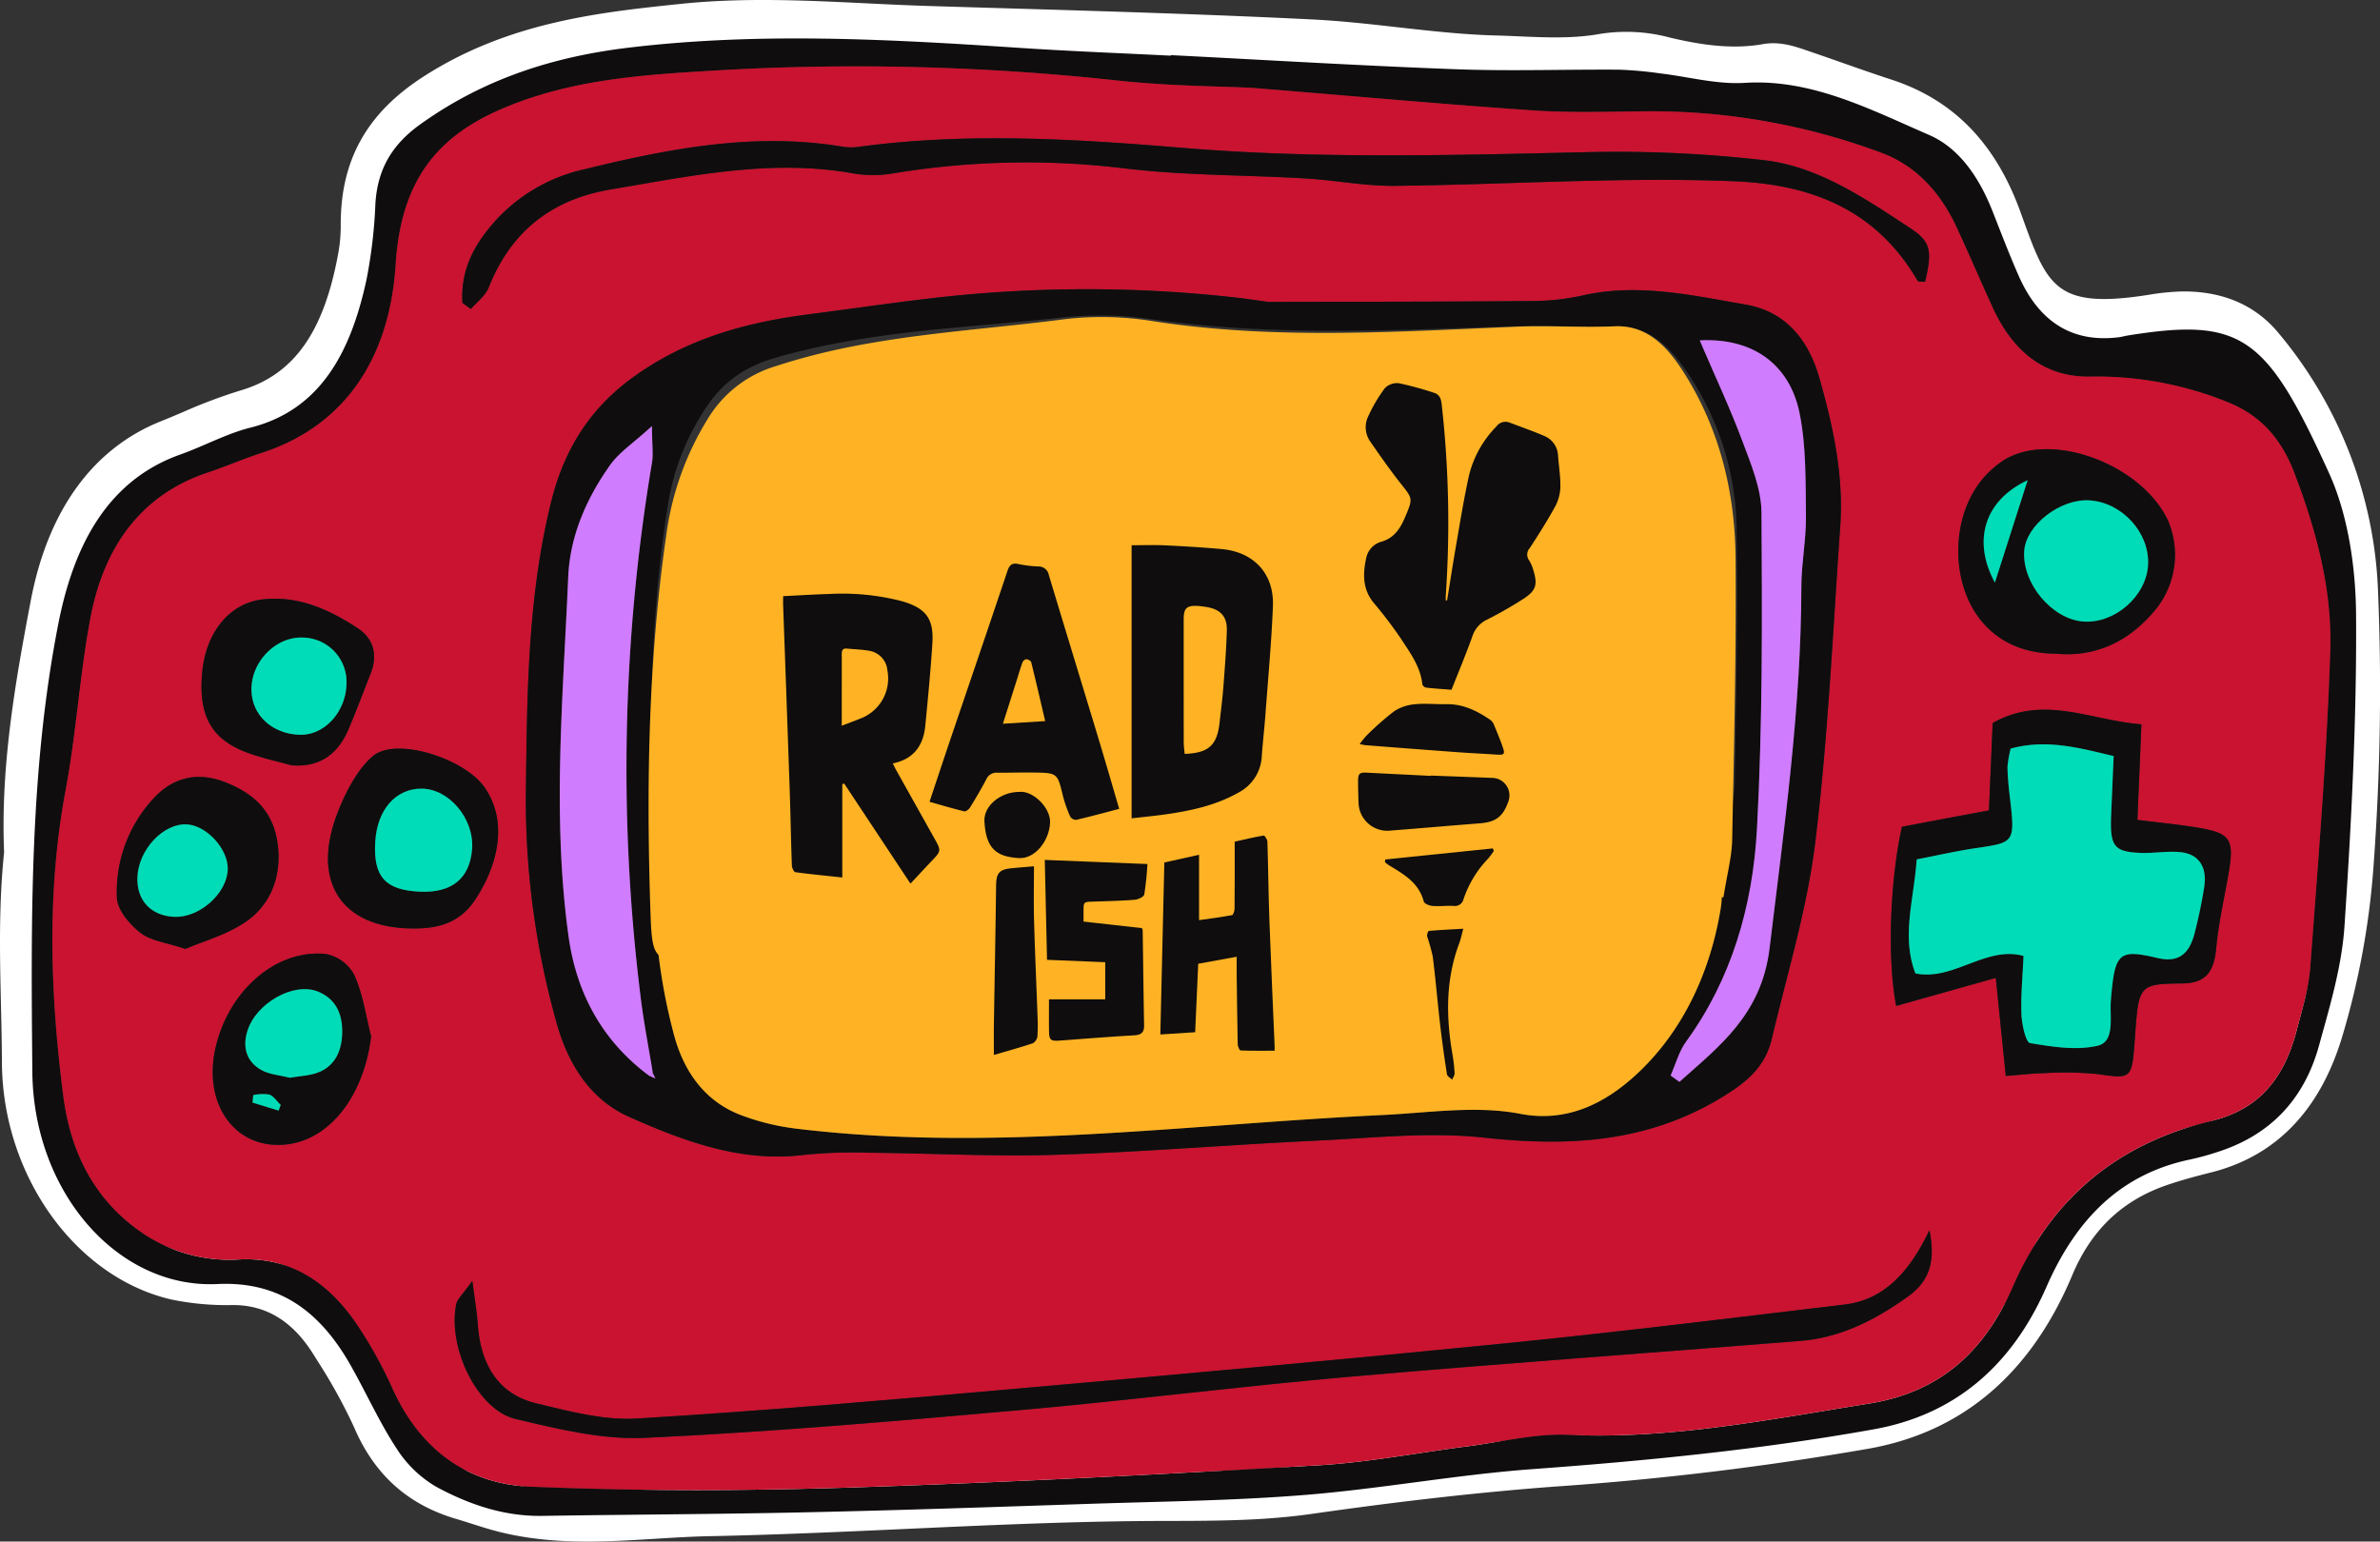 <svg id="image" xmlns="http://www.w3.org/2000/svg" xmlns:xlink="http://www.w3.org/1999/xlink" width="454.923" height="294.701" viewBox="0 0 454.923 294.701">
  <rect x="0" y="0" width="454.923" height="294.701" fill="#333333" stroke="none"/>
  <defs>
    <clipPath id="clip-path">
      <rect id="Rectángulo_7231" data-name="Rectángulo 7231" width="454.923" height="294.701" fill="none"/>
    </clipPath>
  </defs>
  <g id="Grupo_14524" data-name="Grupo 14524" clip-path="url(#clip-path)">
    <path id="Trazado_92138" data-name="Trazado 92138" d="M242.088,290.311c-6.219.423-12.394.437-18.431.451-2.045,0-4.091.009-6.136.03-14.667.145-29.6.826-44.04,1.484-12.385.564-25.188,1.148-37.814,1.4-3.417.067-6.946.283-10.358.495-10.178.628-20.7,1.277-31.28-1.691-1.334-.375-2.646-.794-3.916-1.2-.969-.308-1.937-.617-2.908-.9-9.244-2.722-15.624-8.437-19.5-17.469a102.026,102.026,0,0,0-7.116-12.891l-.557-.9c-3.985-6.476-9.058-9.626-15.514-9.631a52.138,52.138,0,0,1-11.791-1.063C14.367,244.166.457,224.665.367,203.062c-.016-3.58-.1-7.249-.182-10.8-.219-9.536-.446-19.393.6-29.313C.105,146.72,2.813,130.877,5.9,114.727c3.278-17.163,11.853-28.98,24.8-34.17,1.39-.557,2.77-1.141,4.153-1.726a100.742,100.742,0,0,1,11.059-4.167C56.1,71.7,61.883,63.619,64.649,48.45a28.973,28.973,0,0,0,.481-5.356c-.067-12.4,4.937-21.426,15.755-28.411,16.261-10.5,33.8-12.329,49.281-13.947,11.952-1.24,23.909-.66,35.472-.1,3.9.191,7.937.387,11.888.508q6.843.211,13.685.41c19.535.58,39.735,1.18,59.606,2.163,5.517.271,11.046.893,16.392,1.5,6.083.683,12.375,1.392,18.514,1.558,1.5.039,2.993.1,4.489.168,5.455.235,10.611.453,15.707-.476a32.183,32.183,0,0,1,13.321.732c5.287,1.238,11.524,2.347,17.718,1.24,3.219-.575,6.083.41,8.384,1.2l.55.189c2.087.711,4.169,1.44,6.249,2.172,3.081,1.081,6.267,2.2,9.4,3.221,11.837,3.865,19.906,12.148,24.661,25.321l.278.771c4.769,13.22,6.373,17.672,23.223,15.2l.943-.143a44.932,44.932,0,0,1,6.631-.656c7.733-.021,13.878,2.662,18.268,7.977a81.621,81.621,0,0,1,19.02,49.808,455.964,455.964,0,0,1-.821,51.248,150.718,150.718,0,0,1-6.17,33.846c-4.279,13.85-12.658,22.441-24.9,25.535-2.825.713-5.823,1.5-8.74,2.519-8.4,2.954-14.234,8.559-17.833,17.133-7.878,18.776-20.925,29.927-38.776,33.142a579.5,579.5,0,0,1-60.191,7.279c-14.142,1.061-29.3,2.765-46.334,5.206-2.9.416-5.809.7-8.706.9M135.227,9.826q-2.115.145-4.217.361C116.456,11.708,99.96,13.429,85.4,22.83c-8.089,5.225-11.52,11.266-11.471,20.2a39.156,39.156,0,0,1-.646,7.245C71.109,62.186,66.146,78.619,48.19,83.833a93.318,93.318,0,0,0-10.137,3.84c-1.431.605-2.862,1.208-4.3,1.785-10.1,4.047-16.57,13.192-19.243,27.18C11.523,132.3,8.9,147.617,9.593,162.878l.018.4-.044.393c-1.024,9.38-.8,19.027-.587,28.358.083,3.594.168,7.314.184,10.99.071,17.251,11,32.78,25.411,36.121a44.862,44.862,0,0,0,9.951.851c9.493.007,17.177,4.673,22.834,13.869l.55.895a108.734,108.734,0,0,1,7.776,14.158,20.361,20.361,0,0,0,13.839,12.3c1.031.3,2.055.63,3.081.957,1.256.4,2.443.78,3.64,1.114,9.24,2.6,18.626,2.015,28.565,1.4,3.495-.216,7.111-.439,10.7-.511,12.52-.244,25.271-.826,37.6-1.387,14.513-.663,29.518-1.346,44.332-1.493,2.064-.021,4.132-.025,6.2-.03,8.565-.018,17.421-.039,26-1.268,17.221-2.469,32.555-4.192,46.881-5.266a571.7,571.7,0,0,0,59.353-7.171c14.987-2.7,25.522-11.759,32.207-27.691,4.611-10.988,12.392-18.475,23.124-22.248,3.246-1.141,6.585-2.011,9.46-2.738,9.194-2.321,15.263-8.632,18.557-19.291A140.889,140.889,0,0,0,444.97,164a445.763,445.763,0,0,0,.8-50.091,71.944,71.944,0,0,0-16.8-43.9c-2.678-3.244-6.5-4.813-11.678-4.8a37.942,37.942,0,0,0-5.437.566l-.975.145c-23.711,3.479-27.636-7.4-32.6-21.164L378,43.994c-3.766-10.422-9.808-16.678-19.018-19.685-3.216-1.049-6.447-2.183-9.569-3.278-2.057-.722-4.111-1.445-6.173-2.147l-.582-.2c-1.686-.58-3.138-1.081-4.265-.881-7.657,1.376-14.922.1-21.024-1.325a24.513,24.513,0,0,0-9.99-.651c-6,1.1-11.858.847-17.524.6-1.452-.062-2.906-.124-4.36-.166-6.483-.173-12.951-.9-19.206-1.6-5.22-.589-10.62-1.194-15.879-1.454-19.793-.98-39.952-1.576-59.448-2.156q-6.847-.2-13.691-.412c-4.026-.124-8.1-.322-12.035-.515-9.863-.481-20.023-.978-30.01-.3" transform="translate(0.001 0)" fill="#fff"/>
    <path id="Trazado_92139" data-name="Trazado 92139" d="M220.365,6.386c18.187.923,36.367,2.027,54.563,2.7,10.369.382,20.762.009,31.142.083a72.288,72.288,0,0,1,7.76.7c5.423.633,10.873,2.151,16.252,1.818,12.714-.794,23.879,5.034,35.217,9.957,5.745,2.494,9.573,8.085,12.148,14.63,1.615,4.1,3.193,8.234,4.958,12.251,4,9.111,10.516,12.9,19.243,11.784.515-.067,1.024-.225,1.539-.308,22.027-3.561,26.624.094,38.555,26.269,3.607,7.91,5.11,17.95,5.174,27.052.14,19.866-.888,39.791-2.216,59.625-.515,7.691-2.809,15.32-4.861,22.772-2.92,10.615-9.585,17.009-18.677,20.115a52.593,52.593,0,0,1-6.072,1.7c-12.7,2.689-21.426,10.79-27.346,24.311-6.762,15.438-17.835,24.528-33.006,27.247-21.643,3.879-43.375,6.016-65.2,7.611-14.52,1.061-28.952,3.759-43.467,4.933-13.742,1.114-27.542,1.249-41.318,1.709-17.945.6-35.893,1.217-53.843,1.61-16.906.37-33.813.426-50.721.69-7.2.113-13.949-2.142-20.3-5.6a22.414,22.414,0,0,1-7.528-7.3c-3.283-5.011-5.814-10.678-8.812-15.955-5.986-10.544-13.88-16.024-25.425-15.468-19,.918-35.173-17.5-35.375-40.607C2.5,172.089,2.188,143.305,7.717,115.1c2.961-15.111,9.47-27.459,23.352-32.375,4.479-1.587,8.791-3.98,13.337-5.117C57.791,74.259,63.647,63.191,66.644,49.2a94.524,94.524,0,0,0,1.677-14.345c.4-7.031,3.522-11.6,8.545-15.212,12.256-8.8,25.637-12.974,39.82-14.678,24.972-3,49.888-1.622,74.825.037,9.608.64,19.234,1,28.851,1.489l0-.1m15.523,6.256c-5.867-.3-15.787-.331-25.621-1.39a461.6,461.6,0,0,0-77.158-1.919c-13.443.808-26.96,1.627-39.975,7.047C80.662,21.578,73.247,29.766,72.2,46.368c-1.134,18.021-9.769,30.9-25.533,36.038-3.509,1.146-6.932,2.637-10.436,3.805-12.194,4.07-19.659,13.563-22.347,27.624-2.078,10.878-2.724,22.112-4.762,33-3.658,19.544-2.961,38.981-.467,58.491,1.512,11.826,6.736,20.741,15.663,26.591a29.613,29.613,0,0,0,18.037,4.7c10.047-.481,17.531,4.615,23.258,13.671a82.98,82.98,0,0,1,5.823,10.671c5.552,12.536,15.021,18.622,26.465,19.1,20.007.833,40.071.828,60.094.2,30.162-.948,60.315-2.547,90.459-4.275,9.562-.548,19.073-2.411,28.611-3.633,6.458-.828,12.955-2.5,19.376-2.2,19.39.877,38.32-2.924,57.409-5.982,12.925-2.071,21.746-9.26,27.445-22.324,7.953-18.228,21.459-27.73,37.95-31.7,8.819-2.126,13.8-7.767,16.282-17.2,1.058-4.038,2.335-8.131,2.643-12.279,1.491-20.136,3.161-40.281,3.812-60.458.382-11.828-2.763-23.23-6.916-34.069-2.549-6.651-6.651-11.039-12.813-13.459a66.577,66.577,0,0,0-26.03-4.834c-8.7.177-14.842-4.578-18.829-13.328-2.305-5.057-4.5-10.183-6.833-15.219-3.214-6.927-8.011-11.911-14.481-14.274a125.848,125.848,0,0,0-44.516-7.905c-7.279.06-14.577.327-21.834-.159-16.62-1.116-33.222-2.634-53.845-4.318" transform="translate(3.432 4.153)" fill="#0f0d0d"/>
    <path id="Trazado_92140" data-name="Trazado 92140" d="M233.66,9.624c20.623,1.684,37.223,3.2,53.845,4.318,7.254.488,14.554.219,21.834.161a125.845,125.845,0,0,1,44.516,7.9c6.47,2.365,11.266,7.348,14.478,14.274,2.337,5.036,4.53,10.164,6.835,15.221C379.156,60.249,385.3,65.006,394,64.827a66.585,66.585,0,0,1,26.03,4.834c6.159,2.42,10.263,6.808,12.813,13.459,4.153,10.841,7.3,22.241,6.916,34.069-.653,20.177-2.321,40.322-3.815,60.458-.306,4.148-1.583,8.241-2.643,12.279-2.476,9.435-7.461,15.076-16.28,17.2-16.494,3.973-30,13.475-37.95,31.7-5.7,13.061-14.52,20.253-27.447,22.324-19.087,3.058-38.017,6.856-57.409,5.979-6.419-.29-12.916,1.378-19.374,2.2-9.539,1.222-19.05,3.085-28.614,3.633-30.141,1.728-60.3,3.327-90.459,4.275-20.021.63-40.087.633-60.092-.2-11.446-.476-20.913-6.559-26.465-19.1a82.711,82.711,0,0,0-5.825-10.671c-5.724-9.053-13.211-14.152-23.255-13.668a29.631,29.631,0,0,1-18.04-4.7c-8.924-5.851-14.149-14.768-15.661-26.594-2.5-19.508-3.193-38.944.467-58.491,2.038-10.889,2.683-22.123,4.762-33C14.344,96.756,21.808,87.263,34,83.193c3.5-1.169,6.927-2.66,10.436-3.8,15.764-5.142,24.4-18.019,25.533-36.038,1.045-16.6,8.462-24.792,20.934-29.987,13.015-5.42,26.529-6.242,39.972-7.047A461.377,461.377,0,0,1,208.04,8.234c9.833,1.058,19.751,1.093,25.621,1.39m3.067,40.927c-2.657-.368-4.2-.617-5.749-.791A256.411,256.411,0,0,0,171.084,50c-7.493.913-14.971,1.983-22.455,2.963-11.738,1.537-23.064,4.606-33.27,11.984C107.522,70.611,102.3,78.21,99.689,88.8c-4.6,18.606-4.611,37.57-4.836,56.558a157.046,157.046,0,0,0,5.784,42.669c2.275,8.487,6.755,15.122,13.954,18.323,10.671,4.744,21.544,8.75,33.337,7.272a93.776,93.776,0,0,1,12.458-.416c11.961.1,23.932.768,35.884.391,16.613-.527,33.211-1.928,49.822-2.71,10.648-.5,21.406-1.7,31.943-.564,16.139,1.737,31.531,1.051,46.207-8.193,4.164-2.623,7.53-5.457,8.779-10.756,2.943-12.49,6.762-24.871,8.308-37.6,2.427-19.988,3.352-40.218,4.76-60.359.683-9.8-1.385-19.16-4-28.351-2.232-7.85-6.964-12.76-13.958-13.977C317.9,49.3,307.653,46.962,297.18,49.242a45.548,45.548,0,0,1-9.29,1.134c-17.421.147-34.842.136-51.163.175m-153.992.182,1.61,1.169c1.16-1.362,2.761-2.492,3.41-4.125,4.627-11.667,13.107-17.011,23.37-18.737,15.41-2.593,30.827-5.91,46.515-3.016a23.373,23.373,0,0,0,7.779-.106,155.607,155.607,0,0,1,43.453-.948c11.609,1.438,23.37,1.286,35.058,1.979,5.674.338,11.336,1.472,17,1.413,21.539-.228,43.106-1.732,64.6-.893,13.51.527,26.87,4.468,35.332,19.008.182.313.957.159,1.454.221,1.35-5.786,1.159-7.615-2.761-10.194-8.8-5.784-17.713-11.865-27.96-13.033a246.663,246.663,0,0,0-33.4-1.56c-25.993.589-51.954,1.337-77.931-.821-20.462-1.7-40.994-2.956-61.518-.223a10.423,10.423,0,0,1-3.094.051c-16.751-2.86-33.153.239-49.49,4.254a32.522,32.522,0,0,0-16.678,9.378c-4.058,4.39-7.171,9.414-6.748,16.185m1.882,186.959c-1.9,2.7-2.878,3.481-3.078,4.475-1.68,8.349,4.072,20.221,11.37,21.942,8.115,1.914,16.487,3.978,24.677,3.6,23.9-1.107,47.776-3.184,71.639-5.294,21.005-1.857,41.962-4.535,62.97-6.373,28.793-2.522,57.616-4.56,86.421-6.879,7.447-.6,14.138-3.953,20.414-8.469,3.525-2.535,5.5-5.963,4.1-12.672-3.989,8.4-8.986,13.342-16.165,14.2-21.475,2.558-42.945,5.225-64.449,7.376-31.349,3.138-62.724,5.97-94.1,8.733-24.12,2.124-48.248,4.252-72.4,5.685-6.375.38-12.928-1.4-19.261-2.92-6.888-1.656-10.608-7.061-11.117-15.325-.122-1.953-.485-3.886-1.028-8.075m272.17-52.555,19.045-5.361c.665,6.522,1.254,12.313,1.912,18.753,2.786-.216,5.05-.5,7.316-.541a64.711,64.711,0,0,1,10.089.161c6.718.939,6.7,1.114,7.275-6.976.713-9.978.713-10.254,8.959-10.335,4.268-.044,6.122-1.827,6.568-6.693.414-4.479,1.387-8.9,2.195-13.326,1.39-7.638.812-8.692-6-9.812-3.5-.577-7.036-.909-11.253-1.44.269-6.389.506-11.947.773-18.265-9.794-.768-18.682-5.736-28.43-.251-.225,5.285-.451,10.6-.709,16.7-3.12.584-5.862,1.1-8.6,1.613-2.759.52-5.512,1.045-8.034,1.523-2.257,10.024-2.86,25.1-1.1,34.246m30.454-67.346c7.454.722,14.085-2.133,19.379-8.752a16.633,16.633,0,0,0,2.08-16.774c-4.949-10.443-21.636-16.956-30.944-11.7a17.987,17.987,0,0,0-6.281,6.47c-6.244,10.788-2.588,30.641,15.767,30.76m-315.393,52.5c4.194.152,9.624.032,13.2-5.28,4.162-6.18,6.688-14.72,1.942-21.62-3.826-5.561-17-9.8-21.419-5.977-2.92,2.524-5.121,6.748-6.674,10.717-4.905,12.541.048,21.488,12.953,22.16m-6.575,20.649c-1.017-3.946-1.59-8.167-3.226-11.729a7.835,7.835,0,0,0-5.478-4.01c-9.472-.918-18.486,7-21.005,17.833s3.67,19.5,13.27,18.606c8.529-.8,15.067-9.313,16.438-20.7M50.005,139.128c5.013.421,8.733-1.67,10.965-6.916,1.489-3.5,2.818-7.088,4.222-10.638,1.452-3.67.387-6.72-2.319-8.529-5.664-3.782-11.763-6.442-18.463-5.6-6.327.791-10.719,6.41-11.414,13.889-.778,8.34,1.735,12.882,8.754,15.44,2.7.982,5.5,1.583,8.255,2.356M29.784,174.241c3.435-1.5,8.041-2.69,11.837-5.4,4.42-3.159,6.651-8.524,5.777-14.791-.888-6.352-4.753-9.527-9.718-11.561-5.137-2.1-9.939-1.307-13.813,2.8a26.265,26.265,0,0,0-7.18,19.172c.083,2.361,2.524,5.165,4.5,6.7,2.025,1.567,4.808,1.815,8.6,3.092" transform="translate(5.66 7.169)" fill="#c91330"/>
    <path id="Trazado_92141" data-name="Trazado 92141" d="M290.93,40.971c-2.229-7.85-6.962-12.76-13.956-13.977-10.238-1.778-20.481-4.123-30.954-1.841a45.726,45.726,0,0,1-9.29,1.132c-17.419.147-34.844.136-51.163.177-2.655-.368-4.2-.619-5.749-.791a256.286,256.286,0,0,0-59.894.239c-7.493.911-14.971,1.983-22.455,2.961C85.731,30.408,74.405,33.479,64.2,40.855,56.365,46.522,51.143,54.119,48.527,64.7c-4.592,18.606-4.611,37.57-4.834,56.558a157.331,157.331,0,0,0,5.782,42.671c2.275,8.485,6.757,15.122,13.958,18.323C74.1,187,84.977,191,96.768,189.526a94.17,94.17,0,0,1,12.458-.416c11.961.1,23.934.771,35.884.391,16.616-.527,33.211-1.926,49.822-2.71,10.648-.5,21.408-1.7,31.943-.564,16.139,1.737,31.531,1.051,46.207-8.19,4.164-2.625,7.53-5.46,8.777-10.758,2.943-12.49,6.762-24.87,8.308-37.6,2.43-19.986,3.352-40.216,4.76-60.356.686-9.8-1.383-19.162-4-28.354M67.33,174.42c-8.519-6.281-13.88-15.139-15.481-26.711-3.154-22.832-1.04-45.761-.06-68.637.345-8.027,3.589-15.148,7.94-21.327,1.815-2.574,4.523-4.3,8.073-7.558.021,3.755.274,5.434.007,7a353.248,353.248,0,0,0-2.236,101.684c.591,5.036,1.581,10,2.39,15.005.161.347.324.7.485,1.047-.375-.166-.748-.334-1.118-.5m166.439,7.252c-8.526-1.638-17.543-.186-26.334.23-37.356,1.767-74.664,7.144-112.092,2.6a45.2,45.2,0,0,1-10.572-2.6c-6.624-2.526-10.908-8.043-12.865-15.723a110.442,110.442,0,0,1-2.851-14.966c-.368-3.3.253-5.648,1.574-6.948a53.009,53.009,0,0,1-2.245-10.493l-.014-.106c-.12-1.127-.223-2.259-.271-3.4-.021-.382-.014-.762-.021-1.141l-.011-.327c-.881-21.162-.561-42.236,2.722-63.182a46.283,46.283,0,0,1,7.753-19.542c3.4-4.894,7.691-7.461,13.082-9.007,18.081-5.19,36.576-5.639,54.927-7.671a68.267,68.267,0,0,1,17.108.414c23.1,3.308,46.249,2.02,69.405,1.284,6.242-.2,12.5.239,18.737.025,5.469-.186,9.378,2.673,12.767,7.243a54.394,54.394,0,0,1,10.572,32.293c.232,15.992-.108,32-.375,48a43.16,43.16,0,0,1-1.185,7.53,35.878,35.878,0,0,1-2.105,10.664c.863,1.355,1.01,3.191.559,5.881-2.119,12.64-7.629,23.626-16.02,31.384-5.94,5.492-13.231,9.3-22.243,7.567M287.5,80.876c-.039,23.269-3.3,46.159-6.074,69.117-1.544,12.769-9.691,18.817-17.241,25.575q-.842-.611-1.682-1.222c.969-2.174,1.627-4.652,2.954-6.474,8.6-11.784,12.753-25.816,13.553-40.681,1.084-20.11.994-40.317.863-60.476-.03-4.551-2-9.223-3.617-13.565-2.321-6.235-5.14-12.219-8.186-19.34,10.151-.534,17.193,4.588,19.091,13.94,1.279,6.3,1.132,13.061,1.215,19.625.055,4.491-.872,9-.877,13.5" transform="translate(56.82 31.26)" fill="#0f0d0d"/>
    <path id="Trazado_92142" data-name="Trazado 92142" d="M97.711,76.727a43.915,43.915,0,0,1-2.032,5.193,148.91,148.91,0,0,1,16.685-3.184c-.773-1.4-1.489-2.846-2.133-4.328a116.4,116.4,0,0,0-12.52,2.319" transform="translate(124.449 96.782)" fill="#0f0d0d"/>
    <path id="Trazado_92143" data-name="Trazado 92143" d="M38.443,42.955c-.423-6.771,2.69-11.8,6.748-16.185a32.522,32.522,0,0,1,16.678-9.378c16.337-4.015,32.739-7.114,49.49-4.254a10.423,10.423,0,0,0,3.094-.051c20.524-2.733,41.056-1.477,61.518.223,25.977,2.158,51.938,1.41,77.931.821a246.663,246.663,0,0,1,33.4,1.56c10.247,1.169,19.165,7.249,27.96,13.033,3.923,2.579,4.111,4.408,2.761,10.194-.5-.062-1.272.092-1.452-.221-8.464-14.54-21.824-18.481-35.334-19.008-21.5-.84-43.062.665-64.6.893-5.664.06-11.326-1.074-17-1.413-11.688-.693-23.446-.541-35.058-1.979a155.607,155.607,0,0,0-43.453.948,23.373,23.373,0,0,1-7.779.106c-15.688-2.894-31.105.423-46.515,3.016C56.57,22.987,48.09,28.331,43.463,40c-.649,1.633-2.25,2.763-3.41,4.125l-1.61-1.169" transform="translate(49.952 14.947)" fill="#0f0d0d"/>
    <path id="Trazado_92144" data-name="Trazado 92144" d="M41.147,111.9c.543,4.19.906,6.122,1.026,8.075.511,8.264,4.229,13.668,11.117,15.325,6.336,1.523,12.886,3.3,19.264,2.92,24.15-1.436,48.276-3.561,72.4-5.685,31.377-2.763,62.749-5.6,94.1-8.733,21.5-2.151,42.975-4.818,64.449-7.376,7.178-.856,12.175-5.8,16.162-14.2,1.4,6.709-.58,10.137-4.1,12.672-6.276,4.516-12.967,7.868-20.412,8.469-28.807,2.319-57.63,4.357-86.423,6.879-21.005,1.838-41.962,4.516-62.97,6.373-23.86,2.11-47.739,4.187-71.639,5.294-8.188.38-16.56-1.684-24.675-3.6-7.3-1.721-13.052-13.592-11.37-21.944.2-.992,1.183-1.776,3.078-4.473" transform="translate(49.132 132.963)" fill="#0f0d0d"/>
    <path id="Trazado_92145" data-name="Trazado 92145" d="M158.115,115.6c-1.755-9.15-1.153-24.222,1.1-34.246,2.522-.479,5.278-1.005,8.034-1.525,2.74-.515,5.483-1.026,8.6-1.61.26-6.1.485-11.418.709-16.7,9.75-5.485,18.636-.518,28.43.251-.267,6.318-.5,11.874-.773,18.265,4.217.529,7.751.863,11.253,1.438,6.812,1.123,7.392,2.176,6,9.812-.805,4.429-1.781,8.848-2.193,13.328-.449,4.866-2.3,6.649-6.571,6.69-8.246.083-8.246.359-8.957,10.337-.577,8.087-.559,7.914-7.277,6.973a64.4,64.4,0,0,0-10.086-.159c-2.266.041-4.53.324-7.319.538-.658-6.44-1.247-12.228-1.912-18.751L158.115,115.6m21.88-49.193a22.559,22.559,0,0,0-.61,3.534c.044,1.8.2,3.6.414,5.384,1.07,9.06,1.056,9.012-6.437,10.112-3.773.554-7.516,1.42-11.331,2.156-.511,7.71-2.961,14.651-.244,21.794,7.3,1.5,13.454-5.331,20.665-3.338-.175,4.13-.541,7.7-.391,11.23.083,1.923.847,5.3,1.631,5.43,4.263.7,8.77,1.456,12.914.511,3.4-.778,2.289-5.494,2.545-8.637.743-9.1,1.392-9.921,8.918-8.14,3.874.918,6.028-.626,7.082-4.719.741-2.883,1.364-5.821,1.831-8.777.646-4.1-1.173-6.394-4.539-6.739-2.558-.262-5.174.26-7.751.14-4.974-.232-5.731-1.318-5.487-7.2.147-3.548.3-7.1.479-11.31-6.66-1.585-12.826-3.295-19.687-1.426" transform="translate(204.332 76.705)" fill="#0f0d0d"/>
    <path id="Trazado_92146" data-name="Trazado 92146" d="M181.281,76.413c-18.355-.12-22.008-19.972-15.767-30.76a17.951,17.951,0,0,1,6.281-6.47c9.309-5.255,26,1.261,30.947,11.7a16.648,16.648,0,0,1-2.08,16.777c-5.3,6.619-11.927,9.472-19.381,8.752m6.552-29.3c-5.581-.389-12.175,4.687-12.534,9.649-.449,6.21,5.331,13.1,11.333,13.517s12.04-4.891,12.341-10.864c.311-6.09-4.923-11.869-11.14-12.3M169.693,62.828c1.974-6.17,4.072-12.732,6.26-19.57-8.4,3.911-10.549,11.713-6.26,19.57" transform="translate(211.62 48.549)" fill="#0f0d0d"/>
    <path id="Trazado_92147" data-name="Trazado 92147" d="M42.062,96.548c-12.9-.67-17.856-9.619-12.951-22.16,1.553-3.969,3.755-8.193,6.672-10.717,4.422-3.821,17.6.416,21.422,5.977,4.746,6.9,2.22,15.44-1.942,21.622-3.575,5.31-9,5.43-13.2,5.278m2.676-6.994c6.173.3,9.628-2.508,10.056-8.163.437-5.745-4.4-11.52-9.651-11.533-4.981-.014-8.51,4.047-8.865,10.2-.382,6.621,1.9,9.18,8.46,9.495" transform="translate(35.444 80.91)" fill="#0f0d0d"/>
    <path id="Trazado_92148" data-name="Trazado 92148" d="M47.946,95.047c-1.374,11.384-7.91,19.9-16.441,20.7-9.6.895-15.785-7.781-13.268-18.608S29.771,78.39,39.243,79.308a7.835,7.835,0,0,1,5.478,4.01c1.633,3.561,2.209,7.783,3.226,11.729M32.43,102.98c1.82-.345,3.966-.345,5.828-1.194,2.91-1.33,4.213-4.178,4.171-7.859-.046-3.771-1.666-6.2-4.613-7.411-4.629-1.9-11.865,2.181-13.514,7.523-1.054,3.414.058,5.977,2.634,7.443,1.56.888,3.46.978,5.494,1.5m-2.167,6.281q.2-.545.407-1.088c-.722-.69-1.36-1.707-2.186-1.983a8.459,8.459,0,0,0-3.067.1q-.069.714-.14,1.429l4.986,1.539" transform="translate(22.989 103.061)" fill="#0f0d0d"/>
    <path id="Trazado_92149" data-name="Trazado 92149" d="M33.889,81.589c-2.756-.773-5.558-1.374-8.257-2.356-7.019-2.556-9.529-7.1-8.754-15.44.7-7.48,5.089-13.1,11.414-13.889,6.7-.84,12.8,1.82,18.463,5.6,2.706,1.808,3.773,4.859,2.321,8.531-1.4,3.548-2.733,7.137-4.224,10.636-2.232,5.246-5.95,7.337-10.963,6.916M35.4,75.757c4.887.209,9.1-4.486,9.067-10.107a8.495,8.495,0,0,0-8.545-8.473c-4.972-.1-9.525,4.493-9.631,9.707-.1,4.907,3.734,8.644,9.108,8.874" transform="translate(21.776 64.707)" fill="#0f0d0d"/>
    <path id="Trazado_92150" data-name="Trazado 92150" d="M22.821,97.44c-3.787-1.277-6.571-1.528-8.6-3.092-1.979-1.53-4.42-4.335-4.5-6.7A26.255,26.255,0,0,1,16.9,68.481c3.874-4.1,8.676-4.9,13.813-2.8,4.965,2.032,8.83,5.209,9.718,11.561.874,6.267-1.357,11.632-5.777,14.791-3.8,2.715-8.4,3.9-11.837,5.4m-2.1-6.136c4.822.191,10.072-4.5,10.192-9.111.1-3.826-4.031-8.354-7.811-8.563-4.491-.248-9.253,4.834-9.456,10.093-.173,4.438,2.593,7.4,7.075,7.581" transform="translate(12.624 83.972)" fill="#0f0d0d"/>
    <path id="Trazado_92151" data-name="Trazado 92151" d="M259.338,137.3c-10.286-1.99-19.034.5-27.815,4.5a101.335,101.335,0,0,1-21.9,6.858c-5.858,1.185-11.9.683-17.853.9-8.837.317-17.685.29-26.5,1.028-5.119.43-10.2,2.006-15.284,3.207-2.029.481-4.015,1.9-6.014,1.921-6.69.071-13.415-1.976-19.982,2.094-1.134.7-3-.465-4.489-.969-4.512-1.525-8.973-3.318-13.514-4.675-3.019-.9-6.5-2.729-9.159-1.581-12.081,5.216-23.446-2.931-35.334-1.594-6.934.778-6.987-.716-7.286-10.109-.759-23.764-.32-47.438,3.083-70.981A56.367,56.367,0,0,1,65.148,45.9,22.852,22.852,0,0,1,78.285,35.711C96.4,29.78,114.9,29.171,133.269,26.782a60.936,60.936,0,0,1,17.113.366c23.085,3.584,46.249,2.006,69.417,1.047,6.244-.258,12.5.2,18.739-.076,5.473-.242,9.366,2.947,12.73,8.059,6.842,10.395,10.284,22.634,10.39,36.211.143,17.959-.29,35.941-.646,53.912-.067,3.255-.964,6.5-1.673,11" transform="translate(70.082 34.262)" fill="#ffb324"/>
    <path id="Trazado_92152" data-name="Trazado 92152" d="M67.148,85.683c4.866-5.575,9.458-4.622,14.455-1.242,1.712,1.157,4.887,1.592,6.451.513,9.573-6.621,18.279-1.742,26.723,2.519,4.07,2.052,7.408,3.989,11.561,1.026a4.687,4.687,0,0,1,2.97-.975c15.624,1.785,30.44-6.99,46.071-4.979a47.016,47.016,0,0,0,6.2.6c2.765-.018,5.759.368,8.248-.7,4.4-1.9,8.7-2.489,12.87-.306,3.3,1.728,5.793.716,8.786-.941A54.66,54.66,0,0,1,222.456,77c4.519-1.348,9.166-2.114,13.682-3.472,5.6-1.682,11.2-2.949,16.9-1.141,4.4,1.394,5.563,3.5,4.71,8.593-2.119,12.64-7.629,23.626-16.022,31.384-5.938,5.492-13.229,9.3-22.243,7.567-8.526-1.64-17.543-.186-26.334.23-37.354,1.767-74.664,7.141-112.092,2.6a45.113,45.113,0,0,1-10.572-2.6c-6.621-2.526-10.905-8.043-12.863-15.725a109.958,109.958,0,0,1-2.853-14.966c-.791-7.1,2.89-9.964,8.6-6.978,1.141.6,2.073,1.732,3.771,3.2" transform="translate(71.103 93.003)" fill="#ffb324"/>
    <path id="Trazado_92153" data-name="Trazado 92153" d="M63.638,159.648c-8.5-6.295-13.862-15.152-15.461-26.725-3.159-22.832-1.042-45.761-.06-68.637.343-8.027,3.587-15.148,7.937-21.327,1.813-2.574,4.523-4.3,8.071-7.558.023,3.755.276,5.434.007,7A353.411,353.411,0,0,0,61.9,144.081c.594,5.036,1.583,10.006,2.39,15.005-.214.191-.43.377-.649.561" transform="translate(60.493 46.046)" fill="#d07cff"/>
    <path id="Trazado_92154" data-name="Trazado 92154" d="M144.363,28.306c10.151-.536,17.193,4.585,19.091,13.94,1.279,6.3,1.134,13.061,1.215,19.625.058,4.491-.872,9-.879,13.5-.037,23.269-3.3,46.157-6.072,69.115-1.544,12.771-9.691,18.82-17.241,25.577l-1.682-1.222c.969-2.176,1.627-4.654,2.954-6.474,8.6-11.786,12.753-25.816,13.553-40.681,1.084-20.11.994-40.32.863-60.476-.03-4.551-2-9.223-3.617-13.567-2.321-6.235-5.14-12.217-8.186-19.337" transform="translate(180.53 36.767)" fill="#d07cff"/>
    <path id="Trazado_92155" data-name="Trazado 92155" d="M54.6,89.161c.163.35.324.7.488,1.049-.375-.168-.748-.334-1.13-.495.212-.175.428-.364.642-.554" transform="translate(70.182 115.971)" fill="#d07cff"/>
    <path id="Trazado_92156" data-name="Trazado 92156" d="M178.053,62.666c6.861-1.868,13.027-.159,19.687,1.426-.179,4.215-.331,7.763-.479,11.31-.244,5.885.513,6.971,5.487,7.2,2.577.12,5.193-.4,7.751-.14,3.366.345,5.186,2.637,4.539,6.739-.467,2.956-1.091,5.894-1.831,8.777-1.054,4.093-3.207,5.637-7.082,4.719-7.526-1.781-8.174-.957-8.918,8.14-.255,3.143.858,7.859-2.545,8.637-4.144.946-8.651.193-12.914-.511-.785-.131-1.548-3.506-1.631-5.43-.15-3.534.216-7.1.391-11.23-7.21-1.992-13.365,4.836-20.665,3.338-2.717-7.144-.267-14.085.244-21.794,3.815-.736,7.558-1.6,11.331-2.156,7.493-1.1,7.507-1.051,6.437-10.112-.212-1.783-.37-3.584-.414-5.384a22.559,22.559,0,0,1,.61-3.534" transform="translate(206.273 80.448)" fill="#00dcb7"/>
    <path id="Trazado_92157" data-name="Trazado 92157" d="M180.723,41.59c6.216.433,11.448,6.212,11.14,12.3-.3,5.973-6.329,11.278-12.341,10.864s-11.782-7.307-11.333-13.517c.359-4.963,6.953-10.038,12.534-9.649" transform="translate(218.73 54.068)" fill="#00dcb7"/>
    <path id="Trazado_92158" data-name="Trazado 92158" d="M166.953,59.474c-4.289-7.857-2.135-15.659,6.26-19.57-2.188,6.838-4.286,13.4-6.26,19.57" transform="translate(214.36 51.903)" fill="#00dcb7"/>
    <path id="Trazado_92159" data-name="Trazado 92159" d="M39.657,85.227c-6.562-.315-8.842-2.874-8.46-9.495.354-6.154,3.884-10.215,8.865-10.2,5.255.014,10.089,5.789,9.651,11.533-.428,5.655-3.884,8.46-10.056,8.163" transform="translate(40.525 85.236)" fill="#00dcb7"/>
    <path id="Trazado_92160" data-name="Trazado 92160" d="M28.907,99.133c-2.034-.52-3.934-.61-5.5-1.5-2.574-1.466-3.688-4.029-2.632-7.443,1.65-5.342,8.885-9.428,13.512-7.523,2.947,1.215,4.569,3.642,4.613,7.413.044,3.681-1.258,6.529-4.169,7.857-1.861.849-4.008.851-5.828,1.194" transform="translate(26.512 106.908)" fill="#00dcb7"/>
    <path id="Trazado_92161" data-name="Trazado 92161" d="M25.965,94.095l-4.986-1.539q.072-.714.14-1.429a8.459,8.459,0,0,1,3.067-.1c.826.276,1.463,1.293,2.186,1.983q-.2.542-.407,1.088" transform="translate(27.287 118.227)" fill="#00dcb7"/>
    <path id="Trazado_92162" data-name="Trazado 92162" d="M30,71.558c-5.374-.23-9.21-3.966-9.108-8.874.106-5.213,4.659-9.8,9.631-9.707a8.495,8.495,0,0,1,8.545,8.473C39.1,67.072,34.888,71.768,30,71.558" transform="translate(27.173 68.906)" fill="#00dcb7"/>
    <path id="Trazado_92163" data-name="Trazado 92163" d="M18.5,86.181C14.014,86,11.249,83.038,11.421,78.6c.2-5.259,4.965-10.342,9.456-10.093,3.78.209,7.91,4.737,7.811,8.563-.12,4.608-5.37,9.3-10.192,9.111" transform="translate(14.846 89.095)" fill="#00dcb7"/>
    <path id="Trazado_92164" data-name="Trazado 92164" d="M129.191,73.408c.573-3.534,1.114-7.075,1.728-10.6.787-4.5,1.5-9.019,2.5-13.471a20.2,20.2,0,0,1,5.183-9.194,2.155,2.155,0,0,1,2.581-.748c2.188.844,4.415,1.6,6.564,2.538A4.237,4.237,0,0,1,150.4,45.7c.156,2.025.49,4.049.444,6.069a8.307,8.307,0,0,1-1,3.672c-1.486,2.706-3.143,5.319-4.829,7.907a1.848,1.848,0,0,0-.147,2.363,7.036,7.036,0,0,1,.812,1.9c.835,2.7.55,3.854-1.8,5.409A77.1,77.1,0,0,1,136.933,77a5.371,5.371,0,0,0-2.867,3.131c-1.229,3.469-2.664,6.87-4.029,10.332-1.652-.131-3.26-.232-4.859-.412a1,1,0,0,1-.713-.623c-.357-3.419-2.377-6.078-4.141-8.8a81,81,0,0,0-5.2-6.833c-2.156-2.657-2.034-5.653-1.353-8.69a4.071,4.071,0,0,1,2.9-2.956c2.51-.745,3.628-2.627,4.546-4.808,1.466-3.476,1.408-3.407-.923-6.352-2.027-2.561-3.9-5.255-5.759-7.94a4.749,4.749,0,0,1-.4-4.9,29.716,29.716,0,0,1,3.145-5.326,3.264,3.264,0,0,1,2.667-.969,62.11,62.11,0,0,1,6.766,1.843c1.012.3,1.325,1.1,1.44,2.126a202.814,202.814,0,0,1,.785,36.655c-.021.3,0,.6,0,.9l.255.023" transform="translate(147.41 41.403)" fill="#0f0d0d"/>
    <path id="Trazado_92165" data-name="Trazado 92165" d="M76.377,85.724V103.57c-3.131-.334-6.06-.612-8.973-1.01-.283-.039-.649-.821-.665-1.272-.17-4.661-.246-9.325-.4-13.988Q65.724,69.44,65.07,51.584c-.021-.548,0-1.1,0-1.795,2.954-.143,5.848-.331,8.745-.412a45.538,45.538,0,0,1,13.871,1.351c4.652,1.327,6.219,3.322,5.908,8.117-.34,5.25-.842,10.491-1.355,15.728-.366,3.706-2.128,6.35-6.212,7.194.244.479.423.87.633,1.245q3.782,6.771,7.576,13.54c.982,1.753.932,2.078-.43,3.5-1.431,1.5-2.834,3.023-4.4,4.691-4.263-6.437-8.467-12.785-12.672-19.133-.117.039-.237.076-.357.113m-.1-11.165c1.357-.522,2.471-.927,3.566-1.374A8.178,8.178,0,0,0,85,64a4.155,4.155,0,0,0-3.5-3.769c-1.4-.255-2.837-.281-4.256-.419-.858-.083-.971.426-.969,1.114.016,2.673,0,5.347,0,8.02v5.611" transform="translate(84.623 64.18)" fill="#0f0d0d"/>
    <path id="Trazado_92166" data-name="Trazado 92166" d="M94.015,97.538V45.324c2.144,0,4.247-.083,6.341.018,3.637.175,7.279.384,10.908.72,6.145.571,10.006,4.719,9.762,10.91-.274,6.914-.923,13.811-1.433,20.715-.193,2.623-.5,5.236-.688,7.859a8.274,8.274,0,0,1-4.321,6.985c-4.4,2.528-9.267,3.568-14.223,4.261-2.05.288-4.111.485-6.345.745m10.144-12.327c4.583-.161,6.2-1.652,6.674-6.007.239-2.2.538-4.4.706-6.605.281-3.681.58-7.365.676-11.05.069-2.62-1.27-3.989-3.849-4.406a15.878,15.878,0,0,0-1.647-.209c-2.186-.122-2.747.4-2.747,2.57q-.007,11.775.007,23.55c0,.722.117,1.445.179,2.158" transform="translate(122.285 58.911)" fill="#0f0d0d"/>
    <path id="Trazado_92167" data-name="Trazado 92167" d="M113.483,93.715c-2.862.748-5.529,1.475-8.216,2.1a1.347,1.347,0,0,1-1.143-.605,25.6,25.6,0,0,1-1.408-4.017c-1.026-4.282-1.045-4.36-5.5-4.422-2.351-.032-4.71.048-7.065.032a2.092,2.092,0,0,0-2.071,1.265c-.971,1.834-2.022,3.626-3.111,5.393-.219.354-.812.8-1.12.722-2.181-.527-4.337-1.176-6.624-1.824,1.353-4.056,2.625-7.9,3.923-11.734,3.658-10.79,7.346-21.571,10.967-32.375.4-1.2.9-1.622,2.174-1.327A22.191,22.191,0,0,0,98,47.372a1.989,1.989,0,0,1,2.032,1.636c3.1,10.293,6.253,20.571,9.366,30.859,1.374,4.544,2.69,9.1,4.086,13.848M99.336,76.936c-.906-3.854-1.76-7.567-2.673-11.264-.064-.26-.582-.536-.913-.564a1,1,0,0,0-.741.568c-.442,1.21-.8,2.45-1.189,3.681-.833,2.618-1.663,5.234-2.568,8.08l8.085-.5" transform="translate(100.447 60.919)" fill="#0f0d0d"/>
    <path id="Trazado_92168" data-name="Trazado 92168" d="M103.067,107.03l-6.665.433c.255-11,.508-21.868.764-32.882,2.172-.483,4.4-.98,6.637-1.477v12.5c2.064-.3,4.19-.564,6.29-.957.244-.046.5-.805.5-1.235.037-4.2.023-8.393.023-12.813,1.615-.361,3.566-.831,5.542-1.173.173-.032.7.75.711,1.166.159,4.986.2,9.974.377,14.955.29,8.027.663,16.05,1,24.074.014.318,0,.637,0,.95-2.209,0-4.36.032-6.506-.053-.2-.009-.536-.755-.545-1.164-.1-4.477-.14-8.954-.2-13.431-.012-1.049,0-2.1,0-3.32l-7.353,1.341c-.193,4.341-.384,8.614-.582,13.084" transform="translate(125.39 90.303)" fill="#0f0d0d"/>
    <path id="Trazado_92169" data-name="Trazado 92169" d="M94.216,83.244c3.842.43,7.5.842,11.151,1.252a1.7,1.7,0,0,1,.15.439c.09,6.044.156,12.088.269,18.132.025,1.355-.525,1.845-1.88,1.923-4.744.274-9.481.653-14.223,1.005-1.767.129-2.048-.09-2.071-1.845-.025-1.933-.007-3.865-.007-6.046H98.357V91.014l-11.128-.458c-.143-6.366-.283-12.652-.428-19.1,6.614.265,13,.52,19.62.787a57.565,57.565,0,0,1-.6,5.814c-.087.453-1.162.964-1.818,1.017-2.667.212-5.345.267-8.02.359-1.769.062-1.769.048-1.772,1.88v1.937" transform="translate(112.902 92.936)" fill="#0f0d0d"/>
    <path id="Trazado_92170" data-name="Trazado 92170" d="M126.756,64.766c3.962.15,7.926.29,11.885.451a3.345,3.345,0,0,1,2.906,4.528c-1.017,2.892-2.411,3.913-5.441,4.15-5.793.451-11.582.964-17.375,1.413a5.5,5.5,0,0,1-5.8-5.117c-.053-1.383-.094-2.765-.1-4.148-.007-1.737.212-1.914,1.9-1.824,4.006.212,8.011.4,12.019.607l0-.06" transform="translate(146.757 83.504)" fill="#0f0d0d"/>
    <path id="Trazado_92171" data-name="Trazado 92171" d="M90.241,71.983c0,3.612-.076,6.978.016,10.342.168,6.046.444,12.088.658,18.132a33.866,33.866,0,0,1-.011,4.015,1.817,1.817,0,0,1-.877,1.344c-2.441.817-4.928,1.5-7.45,2.236,0-1.933-.023-3.762,0-5.588.14-8.906.318-17.812.423-26.718.03-2.439.545-3.147,2.961-3.389,1.369-.136,2.74-.239,4.275-.373" transform="translate(107.396 93.628)" fill="#0f0d0d"/>
    <path id="Trazado_92172" data-name="Trazado 92172" d="M112.965,66.193a15.176,15.176,0,0,1,1.339-1.668,54.729,54.729,0,0,1,5.3-4.657,8.573,8.573,0,0,1,3.95-1.3c1.963-.2,3.964.03,5.947-.011,3.214-.064,5.908,1.268,8.455,3.019a1.988,1.988,0,0,1,.649.856c.573,1.36,1.134,2.726,1.629,4.116.575,1.61.428,1.755-1.249,1.64-2.439-.166-4.884-.274-7.325-.453q-8.769-.645-17.538-1.337c-.269-.021-.536-.092-1.155-.2" transform="translate(146.933 76.064)" fill="#0f0d0d"/>
    <path id="Trazado_92173" data-name="Trazado 92173" d="M115.123,72.615Q125.4,71.555,135.68,70.5l.2.465a14.254,14.254,0,0,1-1.091,1.479,20.662,20.662,0,0,0-4.7,7.735,1.7,1.7,0,0,1-1.953,1.307c-1.332-.058-2.68.12-4.005.011-.591-.046-1.544-.442-1.652-.856-.943-3.61-3.858-5.234-6.707-6.955a6.858,6.858,0,0,1-.711-.561c.021-.168.039-.338.06-.508" transform="translate(149.662 91.696)" fill="#0f0d0d"/>
    <path id="Trazado_92174" data-name="Trazado 92174" d="M88.483,65.81c2.62-.271,5.973,3.062,5.86,5.86-.145,3.532-2.91,6.98-5.963,6.8-4.413-.267-6.292-1.9-6.589-7-.177-3.009,3.108-5.676,6.693-5.657" transform="translate(106.375 85.578)" fill="#0f0d0d"/>
    <path id="Trazado_92175" data-name="Trazado 92175" d="M125.487,77.173c-.311,1.123-.474,1.972-.775,2.768-2.616,6.964-2.54,14.083-1.293,21.281a29.573,29.573,0,0,1,.4,3.573c.021.4-.3.824-.465,1.235-.345-.345-.934-.651-.994-1.042q-.742-4.711-1.3-9.454c-.5-4.348-.867-8.713-1.413-13.056a37.371,37.371,0,0,0-1.074-3.851c-.076-.318.184-1.026.338-1.04,2.091-.184,4.19-.281,6.571-.414" transform="translate(154.216 100.378)" fill="#0f0d0d"/>
  </g>
</svg>
